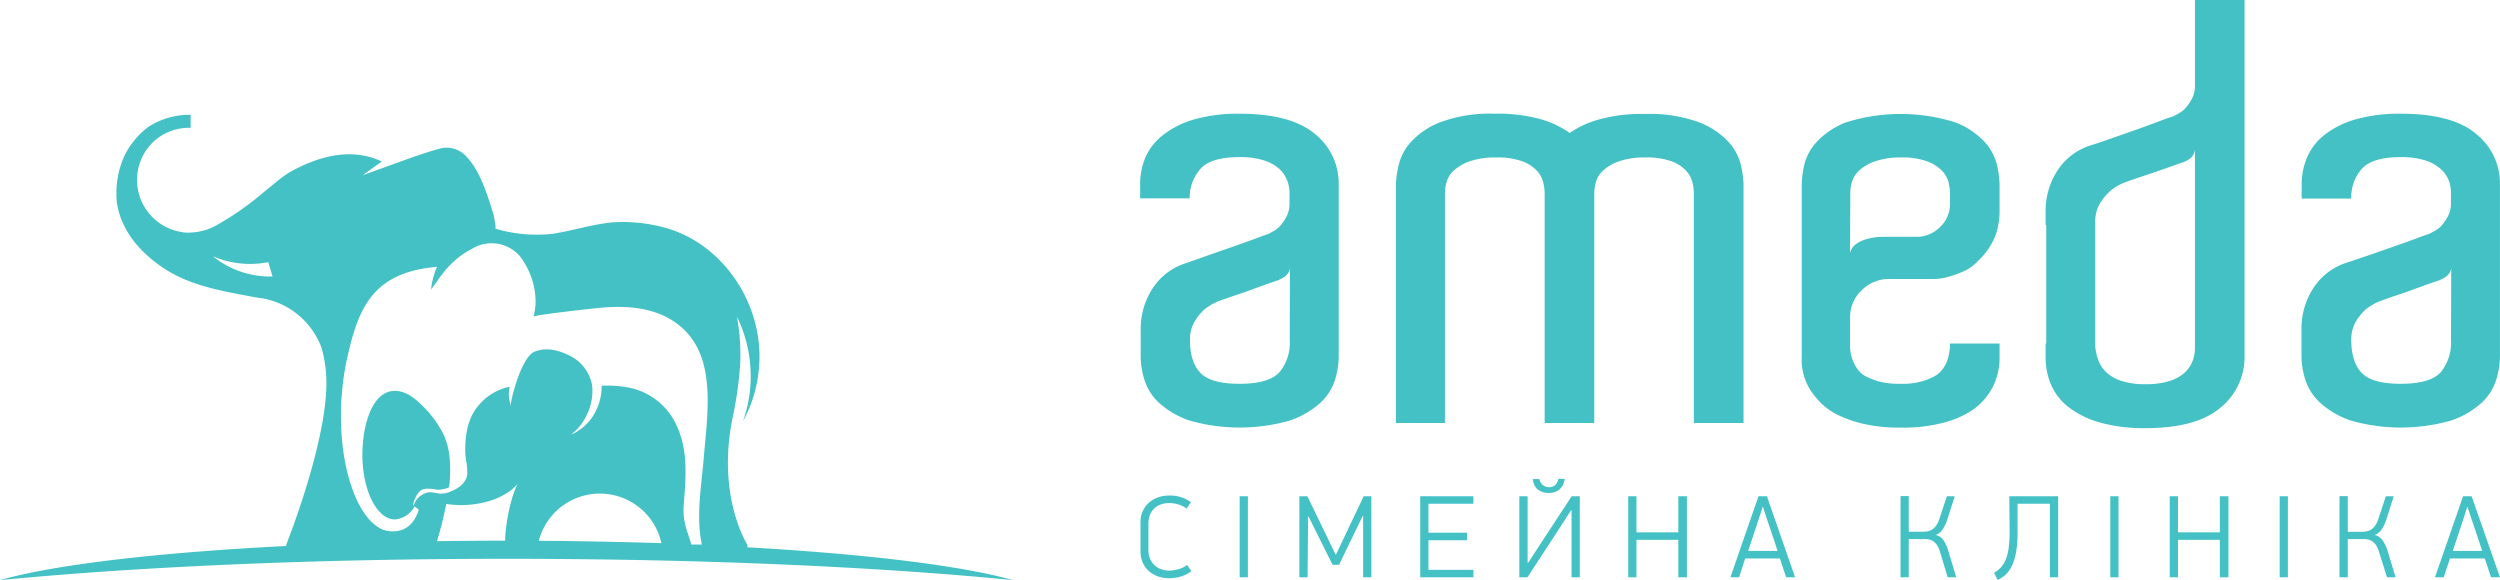 <svg xmlns="http://www.w3.org/2000/svg" viewBox="0 0 413.7 95.97"><defs><style>.cls-1{fill:#43c1c5;}</style></defs><title>1Asset 2</title><g id="Layer_2" data-name="Layer 2"><g id="Слой_1" data-name="Слой 1"><path class="cls-1" d="M195,94.19a5.73,5.73,0,0,1-1.6.23,3.61,3.61,0,0,1-1.2-.21,3.07,3.07,0,0,1-1.08-.62,3.19,3.19,0,0,1-.78-1.07,3.73,3.73,0,0,1-.3-1.57V86.67a3.84,3.84,0,0,1,.29-1.56,3,3,0,0,1,.78-1.06,3.09,3.09,0,0,1,1.09-.61,4,4,0,0,1,1.25-.19,5.17,5.17,0,0,1,1.56.23,4.18,4.18,0,0,1,1.35.68l.71-1.07A5.88,5.88,0,0,0,193.49,82a5.66,5.66,0,0,0-1.88.31,4.49,4.49,0,0,0-1.51.9,4.11,4.11,0,0,0-1,1.39,4.23,4.23,0,0,0-.37,1.8v4.84a4.54,4.54,0,0,0,.36,1.84,4.23,4.23,0,0,0,1,1.4,4.64,4.64,0,0,0,1.51.89,5.53,5.53,0,0,0,1.9.31,6.2,6.2,0,0,0,2.12-.35,5.51,5.51,0,0,0,1.52-.8l-.69-1.05A3.83,3.83,0,0,1,195,94.19Z"/><rect class="cls-1" x="205.14" y="82.12" width="1.36" height="13.41"/><polygon class="cls-1" points="221.09 91.75 221.01 91.75 216.34 82.12 215.02 82.12 215.02 95.53 216.38 95.53 216.46 85.48 216.54 85.48 220.51 93.46 221.58 93.46 225.51 85.35 225.57 85.35 225.57 95.53 226.93 95.53 226.93 82.12 225.66 82.12 221.09 91.75"/><polygon class="cls-1" points="235.02 95.53 243.82 95.53 243.82 94.3 236.38 94.3 236.38 89.4 242.76 89.4 242.76 88.15 236.38 88.15 236.38 83.36 243.82 83.36 243.82 82.12 235.02 82.12 235.02 95.53"/><path class="cls-1" d="M255.09,81.35a3,3,0,0,0,1.22.22,2.75,2.75,0,0,0,1.17-.22,2.36,2.36,0,0,0,.79-.57,2.42,2.42,0,0,0,.46-.76,4.27,4.27,0,0,0,.2-.78h-1.07a1.62,1.62,0,0,1-.47,1,1.53,1.53,0,0,1-1.08.38,1.45,1.45,0,0,1-1.05-.4,1.58,1.58,0,0,1-.51-.94h-1.09a2.61,2.61,0,0,0,.17.78,2.38,2.38,0,0,0,.45.76A2.45,2.45,0,0,0,255.09,81.35Z"/><polygon class="cls-1" points="255.31 89.4 252.88 93.13 252.79 93.13 252.79 82.12 251.42 82.12 251.42 95.53 252.76 95.53 257.39 88.44 259.98 84.45 260.06 84.45 260.06 95.53 261.42 95.53 261.42 82.12 260.08 82.12 255.31 89.4"/><polygon class="cls-1" points="277.73 88.09 270.8 88.09 270.8 82.12 269.44 82.12 269.44 95.53 270.8 95.53 270.8 89.33 277.73 89.33 277.73 95.53 279.15 95.53 279.15 82.12 277.73 82.12 277.73 88.09"/><path class="cls-1" d="M291,82.12q-1.17,3.39-2.33,6.7l-2.32,6.71h1.44l1-3.12h5.74c.18.52.35,1,.52,1.56s.35,1,.53,1.56h1.47l-4.66-13.41Zm2.64,7.47c.22.66.39,1.19.51,1.58h-4.87l.53-1.58.69-2.07c.24-.72.47-1.41.68-2.07s.38-1.18.5-1.56h.06c.11.38.28.89.5,1.56s.45,1.35.7,2.07S293.42,88.93,293.64,89.59Z"/><path class="cls-1" d="M321.65,89.46a2.21,2.21,0,0,0-1.35-.94,2.19,2.19,0,0,0,1.15-.89,6.24,6.24,0,0,0,.79-1.66l1.23-3.85h-1.3L320.88,86a3.6,3.6,0,0,1-.51,1,2.31,2.31,0,0,1-.63.62,2.22,2.22,0,0,1-.7.29,3.4,3.4,0,0,1-.69.08h-2.49v-5.9H314.5V95.53h1.36V89.2h2.65a3.22,3.22,0,0,1,.76.09,2.31,2.31,0,0,1,.7.32,2.37,2.37,0,0,1,.6.65,4.21,4.21,0,0,1,.47,1.08l1.26,4.19h1.42l-1.32-4.38A6.46,6.46,0,0,0,321.65,89.46Z"/><path class="cls-1" d="M332.55,87.92a20,20,0,0,1-.16,2.79,7.84,7.84,0,0,1-.5,1.92,4.44,4.44,0,0,1-.8,1.28,5.17,5.17,0,0,1-1.12.89l.62,1.17A5.76,5.76,0,0,0,332,95a5.22,5.22,0,0,0,1-1.53,9,9,0,0,0,.64-2.2,17.74,17.74,0,0,0,.22-3V83.36h5.36V95.53h1.36V82.12h-8.08Z"/><rect class="cls-1" x="349.21" y="82.12" width="1.36" height="13.41"/><polygon class="cls-1" points="367.34 88.09 360.41 88.09 360.41 82.12 359.05 82.12 359.05 95.53 360.41 95.53 360.41 89.33 367.34 89.33 367.34 95.53 368.76 95.53 368.76 82.12 367.34 82.12 367.34 88.09"/><rect class="cls-1" x="377.24" y="82.12" width="1.36" height="13.41"/><path class="cls-1" d="M394.29,89.46a2.16,2.16,0,0,0-1.35-.94,2.21,2.21,0,0,0,1.16-.89,6.24,6.24,0,0,0,.79-1.66l1.22-3.85h-1.3L393.53,86a3.6,3.6,0,0,1-.51,1,2.31,2.31,0,0,1-.63.62,2.22,2.22,0,0,1-.7.29A3.4,3.4,0,0,1,391,88h-2.49v-5.9h-1.37V95.53h1.37V89.2h2.64a3.22,3.22,0,0,1,.76.09,2.11,2.11,0,0,1,.7.32,2.39,2.39,0,0,1,.61.65,4.22,4.22,0,0,1,.46,1.08L395,95.53h1.42l-1.32-4.38A6.15,6.15,0,0,0,394.29,89.46Z"/><path class="cls-1" d="M407.59,82.12c-.77,2.26-1.55,4.49-2.32,6.7s-1.55,4.45-2.33,6.71h1.44l1.05-3.12h5.74c.18.52.36,1,.53,1.56s.34,1,.52,1.56h1.48L409,82.12Zm2.65,7.47c.22.66.39,1.19.51,1.58h-4.87l.53-1.58.69-2.07c.24-.72.46-1.41.68-2.07s.38-1.18.49-1.56h.06c.12.38.29.89.51,1.56s.45,1.35.7,2.07S410,88.93,410.24,89.59Z"/><path class="cls-1" d="M123.69,90.24h0a.19.19,0,0,1,0-.08v0s-5-7.7-2.56-20.55a63.52,63.52,0,0,0,1.35-9.2,34.62,34.62,0,0,0-.53-8,22.42,22.42,0,0,1,1,17.3,22.31,22.31,0,0,0,2.73-10.72c0-9.72-6.66-19.15-16.22-21.46a26.06,26.06,0,0,0-8.25-.72c-3.3.33-6.48,1.38-9.76,1.88A24.16,24.16,0,0,1,82,37.85a.11.11,0,0,1,0-.05c0-.31,0-.62-.08-.93s-.08-.61-.15-.91l-.12-.51c-1-3.22-2.26-7.51-4.82-9.89a4.38,4.38,0,0,0-4.32-.89c-1.34.37-2.67.82-4,1.26L60,29l3.19-2.28c-5.16-2.41-10.66-.83-15.39,1.86a21.63,21.63,0,0,0-2.23,1.65l-2,1.63a48.06,48.06,0,0,1-7.63,5.35,9.32,9.32,0,0,1-4.35,1.27A5.4,5.4,0,0,1,30,38.39a8.73,8.73,0,0,1-4.85-14.7,8.65,8.65,0,0,1,6.14-2.54h.26V19h-.25a12,12,0,0,0-2,.17A12.35,12.35,0,0,0,24.55,21a13.32,13.32,0,0,0-4,4.86,15.22,15.22,0,0,0-1.25,7.24c0,.37.09.74.16,1.1s.16.72.26,1.07a14.72,14.72,0,0,0,3,5.33,20.05,20.05,0,0,0,3,2.8C30.52,47.15,36,48,41.75,49.11l1.29.22.19,0a12.83,12.83,0,0,1,10,8.29A21.08,21.08,0,0,1,54,62.82c.29,10-6.63,27.31-6.63,27.31v.22C25.91,91.44,8.84,93.46,0,96c22.64-2.2,51.88-3.53,83.82-3.53S145,93.77,167.63,96c-8.37-2.37-24.11-4.31-43.94-5.43ZM35.22,42.4a15.56,15.56,0,0,0,7.69,1.2c.51-.05,1-.13,1.49-.21l.7,2.36A15,15,0,0,1,35.22,42.4ZM83.58,89.47q-5.73,0-11.27.09a59.76,59.76,0,0,0,1.53-6.15l.13,0a16.33,16.33,0,0,0,7.46-.65,11.5,11.5,0,0,0,2.34-1.1,7.79,7.79,0,0,0,1.93-1.62C84.72,81.64,83.65,86.31,83.58,89.47Zm5.59,0a10.43,10.43,0,0,1,20.28.41C103,89.68,96.18,89.54,89.17,89.49Zm27.3-13.85c-.36,4.53-1.34,9.85-.33,14.49h-.67l-1.07,0c-.55-2-1.47-3.67-1.26-6.48.32-4.33.78-8.73-1-12.82a11,11,0,0,0-8.31-6.71,19.09,19.09,0,0,0-4.27-.27,9,9,0,0,1-.9,4.06,8.2,8.2,0,0,1-3.59,3.76,6.11,6.11,0,0,1-.58.27c.19-.14.37-.3.55-.46a8.65,8.65,0,0,0,2-2.68A9,9,0,0,0,98,63.9a6.77,6.77,0,0,0-3.29-4.81c-1.83-1-4.05-1.76-6.24-.9s-4,8-4,9.17c0-.67-.26-1.31-.27-2A8.81,8.81,0,0,1,84.34,64,9.11,9.11,0,0,0,78,68.93l-.15.35a12.53,12.53,0,0,0-.43,1.31,13.27,13.27,0,0,0-.32,1.78,15,15,0,0,0-.1,2.5c0,.95.32,2,.32,3,0,.1,0,.21,0,.31v0c0,.11,0,.26,0,.41C77,80.17,75.57,81,74.16,81.5a3.59,3.59,0,0,1-1.49.17,13.62,13.62,0,0,0-1.56-.22,3.16,3.16,0,0,0-2.61,2.06.93.93,0,0,0,0,.13c-.16,0-.17-.08-.14-.17.24-.92.74-2.23,1.75-2.54a5.88,5.88,0,0,1,2.17.1,3.7,3.7,0,0,0,1.05-.09c.13,0,1-.23,1-.37.44-4,0-7.06-1.21-9.21a18.23,18.23,0,0,0-4.67-5.5c-2-1.51-4.41-1.78-6.14.43s-2.34,6-2.34,9c0,5.89,2.42,10.67,5.4,10.67a4.11,4.11,0,0,0,3.23-2.15,5.31,5.31,0,0,1,.7.53c-.06.18-.11.35-.17.5a6.08,6.08,0,0,1-.49,1,4,4,0,0,1-3.37,2.08h0a3.44,3.44,0,0,1-.46,0c-4.63,0-8.39-8.53-8.39-19,0-1.28,0-2.52.16-3.73a42,42,0,0,1,1.17-7.23C59.56,50.38,62.23,45,72.32,44.16a12.08,12.08,0,0,0-1,3.91c0-.29.54-.84.68-1.06.53-.79,1.1-1.57,1.7-2.3a14.73,14.73,0,0,1,4.53-3.61A6.18,6.18,0,0,1,86,42.36a12.5,12.5,0,0,1,2.63,7.46,9.37,9.37,0,0,1-.35,2.56c.69-.31,9.32-1.29,11.18-1.46,5.07-.46,10.64.11,14.34,4.26C118.45,60.41,117,69.12,116.47,75.64Z"/><path class="cls-1" d="M220.91,62.88a13.48,13.48,0,0,0,.62-3.81V30.5a10.49,10.49,0,0,0-3.95-8.35q-4-3.33-12.46-3.33a26.4,26.4,0,0,0-7.43.92,15.25,15.25,0,0,0-5.11,2.51,9.54,9.54,0,0,0-3,3.71,11.36,11.36,0,0,0-.91,4.54v2.32h8.2A7.09,7.09,0,0,1,198.61,28q1.69-2,6.51-2a13,13,0,0,1,4,.53,7.08,7.08,0,0,1,2.56,1.4A5,5,0,0,1,213,29.87a5.53,5.53,0,0,1,.39,2v1.84a4.53,4.53,0,0,1-.44,2,7.59,7.59,0,0,1-1,1.54,4.25,4.25,0,0,1-1.21,1l-1,.53c-.26.07-.9.29-1.93.68s-2.24.82-3.62,1.3l-4.3,1.5L196,43.63a10.24,10.24,0,0,0-5.36,4.24,12.32,12.32,0,0,0-1.88,6.66v4.54a13.17,13.17,0,0,0,.63,3.81,8.66,8.66,0,0,0,2.45,3.82,14.48,14.48,0,0,0,5,2.89,30.27,30.27,0,0,0,16.6,0,14.53,14.53,0,0,0,5-2.89A8.77,8.77,0,0,0,220.91,62.88Zm-7.48-6.61a7.62,7.62,0,0,1-1.74,5.36q-1.74,1.88-6.57,1.88c-3.15,0-5.3-.59-6.46-1.79s-1.74-3-1.74-5.45a5.78,5.78,0,0,1,.73-3,8.52,8.52,0,0,1,1.59-2,9.23,9.23,0,0,1,2.22-1.35c1-.38,2.12-.77,3.28-1.16,1-.32,2-.69,3.14-1.11s2.17-.78,3.13-1.11a5.44,5.44,0,0,0,1.45-.67,2.11,2.11,0,0,0,1-1.45Z"/><path class="cls-1" d="M280.31,70h8.21V30.5a17,17,0,0,0-.39-3,8.63,8.63,0,0,0-2-3.91,12.93,12.93,0,0,0-4.92-3.33,23.78,23.78,0,0,0-9.07-1.4,26.07,26.07,0,0,0-7.58.92A16.25,16.25,0,0,0,259.75,22,16.06,16.06,0,0,0,255,19.74a26.11,26.11,0,0,0-7.58-.92,23.74,23.74,0,0,0-9.07,1.4,12.93,12.93,0,0,0-4.92,3.33,8.68,8.68,0,0,0-2,3.86A16.51,16.51,0,0,0,231,30.5V70h8.11V31.85a6.31,6.31,0,0,1,.29-1.78,4,4,0,0,1,1.21-1.88,7.65,7.65,0,0,1,2.6-1.5,12.76,12.76,0,0,1,4.39-.63,11.94,11.94,0,0,1,4.3.63,6.31,6.31,0,0,1,2.41,1.54,4.42,4.42,0,0,1,1.06,1.93,8.29,8.29,0,0,1,.24,1.89V70h8.21V31.85a6.69,6.69,0,0,1,.29-1.78,4,4,0,0,1,1.21-1.88,7.55,7.55,0,0,1,2.6-1.5,12.76,12.76,0,0,1,4.39-.63,12,12,0,0,1,4.3.63A6.31,6.31,0,0,1,279,28.23a4.52,4.52,0,0,1,1.06,1.93,8.29,8.29,0,0,1,.24,1.89V70Z"/><path class="cls-1" d="M330.89,56.85h-8.2a8.37,8.37,0,0,1-.49,2.9,5,5,0,0,1-1.73,2.31,10.17,10.17,0,0,1-2,.92,12,12,0,0,1-4,.53,13.36,13.36,0,0,1-3.13-.29,8.88,8.88,0,0,1-2-.68,4.23,4.23,0,0,1-1.45-.86,5.58,5.58,0,0,1-.87-1.16,6.71,6.71,0,0,1-.87-3.67V52.51A6.05,6.05,0,0,1,308.11,48a6.28,6.28,0,0,1,4.44-1.83h7.34a8.66,8.66,0,0,0,2.6-.39,17.64,17.64,0,0,0,2.41-.87,6.79,6.79,0,0,0,2.42-1.74,11.18,11.18,0,0,0,2.94-4.34,12.46,12.46,0,0,0,.63-3.67V30.5a17.74,17.74,0,0,0-.38-3,8.66,8.66,0,0,0-2-3.91,12.93,12.93,0,0,0-4.92-3.33,30.08,30.08,0,0,0-18.14,0,12.93,12.93,0,0,0-4.92,3.33,8.68,8.68,0,0,0-2,3.86,17.23,17.23,0,0,0-.38,3.09V59.07a9.42,9.42,0,0,0,1.64,5.79A14.3,14.3,0,0,0,301.65,67a11.27,11.27,0,0,0,2.94,1.88,20.33,20.33,0,0,0,4.2,1.35,27.06,27.06,0,0,0,5.69.53,26,26,0,0,0,7.34-.87,15.55,15.55,0,0,0,4.53-2A10.43,10.43,0,0,0,329.78,64a10.61,10.61,0,0,0,1.11-4.82ZM306.18,33.78V31.85a6.69,6.69,0,0,1,.29-1.78,4.19,4.19,0,0,1,1.21-1.88,7.6,7.6,0,0,1,2.61-1.5,12.76,12.76,0,0,1,4.39-.63,11.59,11.59,0,0,1,4.19.63,6.75,6.75,0,0,1,2.47,1.54,4.45,4.45,0,0,1,1.11,1.93,8.29,8.29,0,0,1,.24,1.89v1.73A5.14,5.14,0,0,1,321,37.6a5.35,5.35,0,0,1-3.85,1.59h-5.51c-.32,0-.77,0-1.34.09a9.07,9.07,0,0,0-1.74.39,5.11,5.11,0,0,0-1.55.82,2.38,2.38,0,0,0-.87,1.4Z"/><path class="cls-1" d="M363.22,12.36v1.83a4.49,4.49,0,0,1-.43,2,7.63,7.63,0,0,1-1,1.54,4.09,4.09,0,0,1-1.2,1l-1,.54c-.26.06-.91.28-1.94.67s-2.22.82-3.56,1.31l-4.25,1.49c-1.48.52-2.8,1-4,1.35a10.24,10.24,0,0,0-5.45,4.25A12.22,12.22,0,0,0,338.51,35v2.22h.1V56.85h-.1v2.32a11.37,11.37,0,0,0,.92,4.54,9.51,9.51,0,0,0,2.94,3.71,15.3,15.3,0,0,0,5.17,2.51,26.87,26.87,0,0,0,7.48.92c5.6,0,9.71-1.12,12.35-3.33a10.77,10.77,0,0,0,4.06-8.35V0h-8.21Zm0,24.41V57.72a6.14,6.14,0,0,1-.38,2,5.23,5.23,0,0,1-1.3,1.93,6.86,6.86,0,0,1-2.52,1.4,13,13,0,0,1-4,.53,12.57,12.57,0,0,1-3.91-.53,6.73,6.73,0,0,1-2.51-1.4,5.4,5.4,0,0,1-1.35-2,8.51,8.51,0,0,1-.53-2.41V36.77a5.81,5.81,0,0,1,.72-3,8.63,8.63,0,0,1,1.59-2,7.71,7.71,0,0,1,2.23-1.44c1-.39,2.12-.77,3.28-1.16,1-.32,2-.67,3.13-1.06L360.81,27a4.86,4.86,0,0,0,1.49-.68,2.19,2.19,0,0,0,.92-1.54Z"/><path class="cls-1" d="M409.74,22.15c-2.64-2.22-6.78-3.33-12.45-3.33a26.4,26.4,0,0,0-7.43.92,15.21,15.21,0,0,0-5.12,2.51A9.51,9.51,0,0,0,381.8,26a11.37,11.37,0,0,0-.92,4.54v2.32h8.21A7.09,7.09,0,0,1,390.78,28c1.13-1.32,3.29-2,6.51-2a13,13,0,0,1,4,.53,7.17,7.17,0,0,1,2.56,1.4,5,5,0,0,1,1.35,1.88,5.73,5.73,0,0,1,.38,2v1.84a4.52,4.52,0,0,1-.43,2,8,8,0,0,1-1,1.54,4.39,4.39,0,0,1-1.21,1l-1,.53c-.26.07-.9.29-1.93.68s-2.24.82-3.63,1.3l-4.29,1.5-4,1.35a10.25,10.25,0,0,0-5.35,4.24,12.24,12.24,0,0,0-1.89,6.66v4.54a13.17,13.17,0,0,0,.63,3.81A8.77,8.77,0,0,0,384,66.7a14.43,14.43,0,0,0,5,2.89,30.27,30.27,0,0,0,16.6,0,14.34,14.34,0,0,0,5-2.89,8.68,8.68,0,0,0,2.46-3.82,13.17,13.17,0,0,0,.63-3.81V30.5A10.47,10.47,0,0,0,409.74,22.15Zm-4.15,34.12a7.66,7.66,0,0,1-1.73,5.36q-1.74,1.88-6.57,1.88c-3.15,0-5.31-.59-6.46-1.79s-1.74-3-1.74-5.45a5.87,5.87,0,0,1,.72-3,8.54,8.54,0,0,1,1.6-2,9,9,0,0,1,2.21-1.35c1-.38,2.13-.77,3.29-1.16,1-.32,2-.69,3.13-1.11s2.17-.78,3.14-1.11a5.59,5.59,0,0,0,1.45-.67,2.13,2.13,0,0,0,1-1.45Z"/></g></g></svg>
